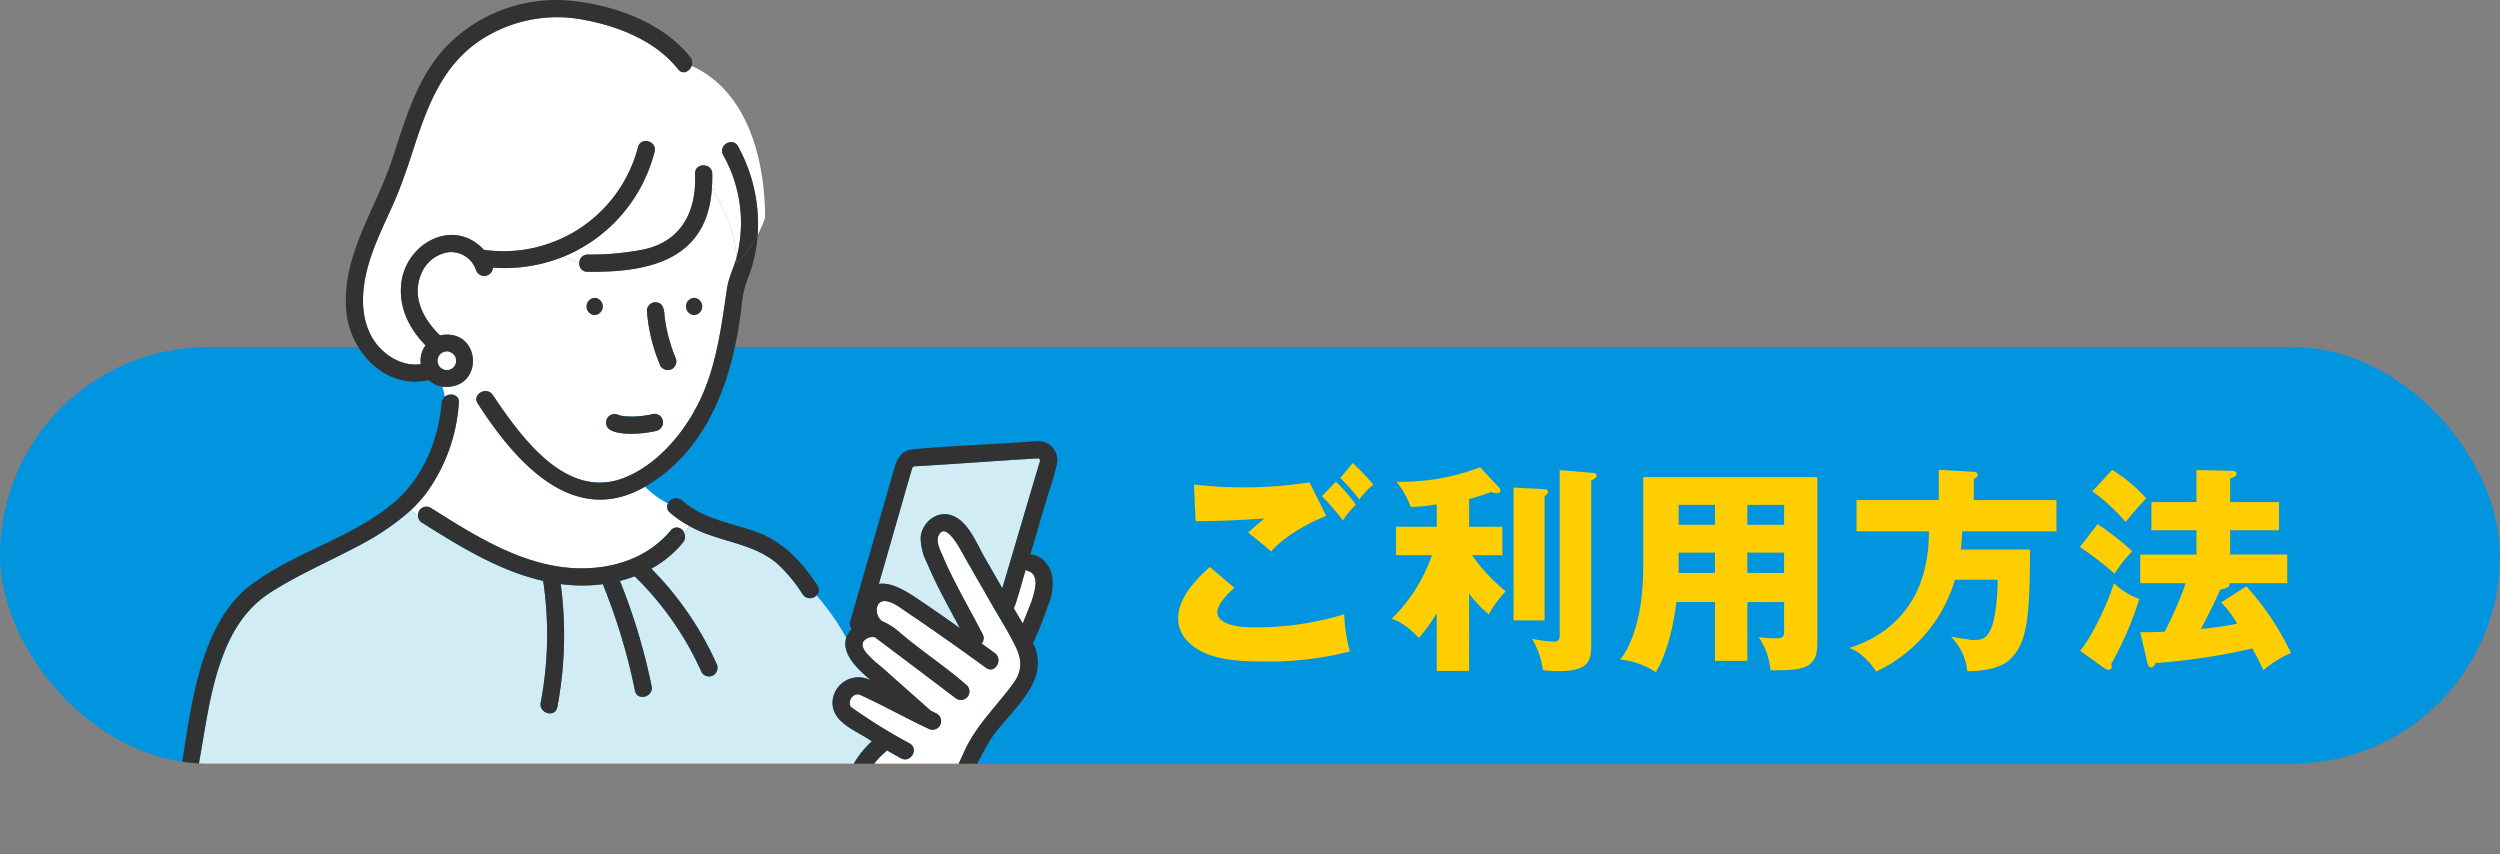 <svg xmlns="http://www.w3.org/2000/svg" xmlns:xlink="http://www.w3.org/1999/xlink" viewBox="0 0 480 163.97"><rect x="0" y="0" width="480" height="163.97" fill="#808080" stroke="none"/><defs><style>.cls-1{fill:none;}.cls-2{fill:#0095de;}.cls-3{clip-path:url(#clip-path);}.cls-4{fill:#d2ecf6;}.cls-5{fill:#fff;}.cls-6{fill:#6ec878;}.cls-7{fill:#323232;}.cls-8{fill:#ffce00;}</style><clipPath id="clip-path" transform="translate(0 -3.371)"><rect class="cls-1" width="480" height="150" rx="40"/></clipPath></defs><g id="レイヤー_2" data-name="レイヤー 2"><g id="レイヤー_1-2" data-name="レイヤー 1"><rect class="cls-2" y="66.629" width="480" height="80" rx="40"/><g class="cls-3"><path class="cls-4" d="M171.962,104.289c1.108-3.69,2.087-7.479,3.207-11.132.221-.345.713-.264,1.3-.3C184.1,92.4,191.8,91.808,199.4,91.372c.531.2.144.936.008,1.4q-3.482,11.772-6.961,23.544-1.743-3.033-3.485-6.065c-1.547-2.692-3.163-7.048-6.468-8-2.825-.817-5.555,1.6-5.731,4.368a10.947,10.947,0,0,0,1.243,4.874c1.809,4.3,4.1,8.376,6.3,12.484-2.661-1.885-5.332-3.757-8.04-5.574-2-1.345-5-3.307-7.535-2.908Z" transform="translate(0 -3.371)"/><path class="cls-5" d="M163.173,138.055a1.621,1.621,0,0,1,1.348-1.36,1.882,1.882,0,0,1,.448.015c4.472,2.023,8.779,4.473,13.243,6.55a1.652,1.652,0,0,0,1.667-2.852c-.391-.191-.779-.386-1.169-.578q-4.6-4.058-9.172-8.135c-1.041-.931-5.111-3.817-3.606-5.346a2.261,2.261,0,0,1,2.027-.634c5.263,3.94,10.458,7.878,15.7,11.837a1.642,1.642,0,0,0,1.786-2.75c-4-3.48-8.542-6.452-12.6-9.906a12.235,12.235,0,0,0-3.509-2.263c-1.514-1.149-1.408-4.218.894-3.821,1.479.262,2.78,1.373,4,2.188q2.022,1.35,4.017,2.737,5.582,3.864,11.067,7.864c1.722,1.255,3.369-1.613,1.668-2.852-.835-.608-1.677-1.2-2.515-1.807a1.6,1.6,0,0,0,.188-1.815c-1.735-3.359-3.6-6.647-5.317-10.017-.825-1.623-1.625-3.262-2.329-4.941-.446-1.061-1.363-2.733-.843-3.911,1.4-3.164,4.5,3.141,5.009,4.029l5.349,9.308c1.509,2.626,3.153,5.218,4.476,7.945,1.186,2.445,1.272,4.475-.242,6.762-3.307,4.6-7.581,8.508-9.827,13.825-2.448,5.208-4.6,10.549-6.87,15.834a1.777,1.777,0,0,0,.628,2.169c-4.863,2.849-11.668.386-14.9-4.417a1.535,1.535,0,0,0,.359-1.035A18.319,18.319,0,0,1,167.191,151h0a12.2,12.2,0,0,1,2.629-3.107,2.429,2.429,0,0,0,.461-.462c.891.518,1.785,1.031,2.687,1.529,1.865,1.03,3.529-1.824,1.668-2.852a105.758,105.758,0,0,1-11.254-6.986c.006,0-.1-.174-.134-.218-.034-.1-.063-.212-.088-.32a2.034,2.034,0,0,1,0-.434A.908.908,0,0,1,163.173,138.055Z" transform="translate(0 -3.371)"/><path class="cls-5" d="M111.23,53.878a14.963,14.963,0,0,1-2.927-1.266,30.568,30.568,0,0,1-13.667,2.147,1.668,1.668,0,0,1-3.253.438,5.056,5.056,0,0,0-5.177-3.407,6.684,6.684,0,0,0-5.37,4.262c-1.787,4.389.455,8.629,3.641,11.709,8.016-1.586,8.683,10.652.449,9.853a9.364,9.364,0,0,1,.465,1.935c.995-.825,2.855-.45,2.707,1.156a33.163,33.163,0,0,1-6.28,17.373,27.062,27.062,0,0,1-2.972,3.269,15.549,15.549,0,0,0,1.425.924,1.6,1.6,0,0,1,2.432-1.39c7.752,4.872,15.966,10.152,25.241,11.368,6.837.9,14.255-.6,19.3-5.4-.4.008-.823.009-1.264.009.441,0,.862,0,1.264-.009A17.85,17.85,0,0,0,128.8,105.2a1.482,1.482,0,0,1,2.549.474,4.394,4.394,0,0,0,.939-1.359,19.774,19.774,0,0,1-3.659-2.533,1.394,1.394,0,0,1-.372-1.744,16.5,16.5,0,0,1-4.4-3.228c-13.957,8.043-25.141-5.106-32.106-15.941C90.549,79.105,93.41,77.45,94.6,79.2c5.456,8.069,14.261,20.578,25.639,15.754,6.686-2.835,11.915-9.477,14.724-16,2.741-6.371,3.609-13.393,4.622-20.194.3-2.039,1.264-3.923,1.833-5.919-.237-4.629-2.287-9.311-4.721-13.432-.837,13.907-12.1,16.293-23.872,16.142A1.535,1.535,0,0,1,111.23,53.878Zm22.041,6.685a1.653,1.653,0,0,1,0,3.3A1.653,1.653,0,0,1,133.271,60.563Zm-6.479,13.042a33.584,33.584,0,0,1-2.59-10.553,1.659,1.659,0,0,1,1.652-1.651c1.784.069,1.655,1.917,1.812,3.235a31.387,31.387,0,0,0,1.978,7.3,1.7,1.7,0,0,1-.592,2.26A1.67,1.67,0,0,1,126.792,73.605ZM118.7,83.029c-.071-.03-.11-.051,0-.013a5.4,5.4,0,0,0,.992.252l.038.006a17.3,17.3,0,0,0,4.156-.121l-.243.043c.519-.091,1.038-.16,1.549-.3a1.652,1.652,0,1,1,.878,3.185c-2.882.614-6.127,1.012-8.911-.166A1.639,1.639,0,0,1,118.7,83.029Zm-4.524-22.466a1.653,1.653,0,0,1,0,3.3A1.653,1.653,0,0,1,114.175,60.563Z" transform="translate(0 -3.371)"/><path class="cls-5" d="M70.543,54.927c1.114-4.27,3.119-8.22,4.9-12.236A118.056,118.056,0,0,0,79.748,30.9c2.46-7.661,5.477-15.079,12.4-19.744a26.8,26.8,0,0,1,20.386-3.892c6.5,1.268,13.458,4.075,17.665,9.414.882,1.118,2.21.429,2.6-.643,11.019,4.942,14.1,18.568,14.1,29.162a20.88,20.88,0,0,1-1.424,3.238A30.965,30.965,0,0,0,141.7,31.464c-1.019-1.869-3.871-.2-2.852,1.667a26.537,26.537,0,0,1,2.567,19.71c-.237-4.629-2.287-9.311-4.721-13.432.063-.9.082-1.8.059-2.7-.055-2.125-3.359-2.126-3.3,0,.337,7.559-2.866,13.447-10.749,14.72a53.13,53.13,0,0,1-9.878.815,1.584,1.584,0,0,0-1.591,1.63,14.963,14.963,0,0,1-2.927-1.266A29.682,29.682,0,0,0,125.681,32.5c.529-2.064-2.658-2.936-3.185-.878A26.686,26.686,0,0,1,92.907,51.335c-6.04-6.509-15.534-.928-15.915,7.085-.287,4.4,1.755,8.249,4.717,11.266a4.838,4.838,0,0,0-.947,3.3c.009.1.016.2.031.306-3.678.506-7.294-1.777-9.2-4.879C69.14,64.409,69.4,59.309,70.543,54.927Z" transform="translate(0 -3.371)"/><path class="cls-4" d="M42.715,129.6c1.838-5.112,4.478-9.438,9.107-12.406,8.717-5.686,19.272-8.749,27.024-15.843a15.549,15.549,0,0,0,1.425.924,1.553,1.553,0,0,0,.765,1.463c7.257,4.56,14.835,9.251,23.256,11.17a69.939,69.939,0,0,1-.477,23.37c-.4,2.081,2.787,2.964,3.186.878a74.152,74.152,0,0,0,.659-23.646,30.044,30.044,0,0,0,8.077.021,116.33,116.33,0,0,1,6.184,20.46c.425,2.085,3.609,1.2,3.185-.878a116.3,116.3,0,0,0-6.081-20.205,26.536,26.536,0,0,0,2.831-.885A59.508,59.508,0,0,1,134.7,132.432a1.666,1.666,0,0,0,2.26.593,1.7,1.7,0,0,0,.593-2.26,61.855,61.855,0,0,0-12.5-18.208,20.722,20.722,0,0,0,6.075-5.019,1.694,1.694,0,0,0,.213-1.862,4.394,4.394,0,0,0,.939-1.359c5.268,3.1,12.275,3.143,17.025,7.349a28.878,28.878,0,0,1,4.8,5.807,1.7,1.7,0,0,0,2.669.211,46.294,46.294,0,0,1,5.7,8.133c-.985,3.247,2.433,6.169,4.692,8.18a5,5,0,0,0-7.329,4.215c-.05,4.044,4.792,5.5,7.554,7.5a17.894,17.894,0,0,0-4,5.284H38C39.306,143.86,40.133,136.46,42.715,129.6Z" transform="translate(0 -3.371)"/><path class="cls-6" d="M119.6,83.259a.8.8,0,0,1,.1.009l.019,0A.983.983,0,0,0,119.6,83.259Z" transform="translate(0 -3.371)"/><path class="cls-5" d="M194.929,119.568q1.006-3.4,2.014-6.81a1.676,1.676,0,0,0,.62.313c.964.267,1.3,1.412,1.278,2.362-.217,2.671-1.548,5.17-2.456,7.661-.608-1.008-1.178-1.963-1.745-2.962A1.686,1.686,0,0,0,194.929,119.568Z" transform="translate(0 -3.371)"/><path class="cls-6" d="M119.714,83.271h0C119.8,83.282,119.915,83.308,119.714,83.271Z" transform="translate(0 -3.371)"/><path class="cls-7" d="M141.414,52.841a26.536,26.536,0,0,0-2.567-19.71c-1.019-1.867,1.833-3.536,2.852-1.667a30.965,30.965,0,0,1,3.783,16.968,24.412,24.412,0,0,1-4.045,5.531C141.443,53.59,141.433,53.216,141.414,52.841Z" transform="translate(0 -3.371)"/><path class="cls-7" d="M94.6,79.2c5.456,8.069,14.261,20.578,25.639,15.754,6.686-2.835,11.915-9.477,14.724-16,2.741-6.371,3.609-13.393,4.622-20.194.3-2.039,1.264-3.923,1.833-5.919.019.375.029.749.023,1.122-.012.013-.024.028-.037.041.013-.013.025-.028.037-.041a14.486,14.486,0,0,1-1.138,5.546,14.486,14.486,0,0,0,1.138-5.546,24.412,24.412,0,0,0,4.045-5.531,28.559,28.559,0,0,1-1.616,7.679,19.144,19.144,0,0,0-1.485,6.122c-1.556,13.344-6.212,27.494-18.532,34.579a6.206,6.206,0,0,1-1.169-2.065,6.206,6.206,0,0,0,1.169,2.065c-13.962,8.042-25.139-5.107-32.105-15.941C90.549,79.105,93.41,77.45,94.6,79.2Z" transform="translate(0 -3.371)"/><path class="cls-7" d="M119.694,83.268l.038.006-.019,0Z" transform="translate(0 -3.371)"/><path class="cls-7" d="M126.072,86.086c-2.061.577-11.159,1.649-9.5-2.426a1.672,1.672,0,0,1,2.131-.631c-.071-.03-.11-.051,0-.013a5.4,5.4,0,0,0,.992.252.8.8,0,0,0-.1-.009.983.983,0,0,1,.118.012h0c.181.033.113.017.018,0a17.761,17.761,0,0,0,3.794-.066c.139-.016.679-.111.119-.012.519-.091,1.038-.16,1.549-.3a1.652,1.652,0,1,1,.878,3.185Z" transform="translate(0 -3.371)"/><path class="cls-7" d="M114.175,60.563a1.653,1.653,0,0,1,0,3.3A1.653,1.653,0,0,1,114.175,60.563Z" transform="translate(0 -3.371)"/><path class="cls-7" d="M133.271,60.563a1.653,1.653,0,0,1,0,3.3A1.653,1.653,0,0,1,133.271,60.563Z" transform="translate(0 -3.371)"/><path class="cls-7" d="M116.073,52.9a5.2,5.2,0,0,1-4.843.976,1.584,1.584,0,0,1,1.591-1.63,53.13,53.13,0,0,0,9.878-.815c7.885-1.272,11.087-7.167,10.749-14.72-.055-2.126,3.249-2.125,3.3,0,.023.891,0,1.794-.059,2.7-.619-1.047-1.258-2.061-1.9-3.024.642.963,1.281,1.977,1.9,3.024-.841,13.918-12.11,16.291-23.872,16.142a1.535,1.535,0,0,1-1.591-1.673A5.2,5.2,0,0,0,116.073,52.9Z" transform="translate(0 -3.371)"/><path class="cls-7" d="M66.424,61.721c-.052,8.343,7.162,16.639,15.934,14.625a4.5,4.5,0,0,0,2.568,1.268,7.286,7.286,0,0,0-.787-1.587,7.286,7.286,0,0,1,.787,1.587c8.227.8,7.574-11.437-.449-9.853-3.186-3.08-5.428-7.32-3.641-11.709a6.684,6.684,0,0,1,5.37-4.262A5.056,5.056,0,0,1,91.383,55.2a1.668,1.668,0,0,0,3.253-.438A30.568,30.568,0,0,0,108.3,52.612,19.741,19.741,0,0,0,103.96,50.7a19.741,19.741,0,0,1,4.343,1.912A29.679,29.679,0,0,0,125.681,32.5c.529-2.064-2.658-2.936-3.185-.878A26.686,26.686,0,0,1,92.907,51.335c-6.036-6.508-15.535-.93-15.915,7.085-.287,4.4,1.755,8.249,4.717,11.266a4.838,4.838,0,0,0-.947,3.3c.009.1.016.2.031.306-3.678.506-7.294-1.777-9.2-4.879-2.457-4-2.2-9.105-1.054-13.487,1.114-4.27,3.119-8.22,4.9-12.236,4.974-10.861,6.017-24.376,16.711-31.538a26.8,26.8,0,0,1,20.386-3.892c6.5,1.268,13.458,4.075,17.665,9.414.882,1.118,2.21.429,2.6-.643-.434-.2-.856-.4-1.315-.569.459.167.881.374,1.315.569a1.709,1.709,0,0,0-.267-1.693c-5.29-6.712-14.716-10-22.955-10.826a29.4,29.4,0,0,0-22.4,7.351C80.243,17.046,77.969,26,75.12,34.469,72.113,43.415,66.056,51.942,66.424,61.721ZM84.031,72.64c0-.037,0-.077.006-.117-.019.011-.01-.093.008-.134a.926.926,0,0,0,.007-.127c0,.042,0,.062,0,.093.036-.141.073-.279.117-.418a3.421,3.421,0,0,1,.229-.387c.1-.105.209-.209.313-.312a3.3,3.3,0,0,1,.387-.224c.152-.048.3-.09.459-.129a2.862,2.862,0,0,1,.46,0A2.337,2.337,0,0,1,86.45,71c.114.082.27.143.391.218a1.143,1.143,0,0,1,.248.243c-.007-.058.095.069.122.122.014.012.027.031.041.041-.015-.011-.019-.018-.032-.028a3.034,3.034,0,0,1,.2.345c.034.105.066.21.094.316a.481.481,0,0,1,.022.077v0c.013.059.019.123.035.181-.008-.028-.012-.047-.019-.07a3.443,3.443,0,0,1,0,.431,2.19,2.19,0,0,1-.112.389c-.014.06-.051.138-.064.2.008-.037.012-.047.018-.074a2.523,2.523,0,0,1-.176.295.366.366,0,0,1,.035-.031c-.014.01-.027.028-.041.039-.023.052-.164.228-.1.094-.08.084-.158.173-.23.244a1.536,1.536,0,0,1-.3.172c.1-.007-.073.061-.127.073a.627.627,0,0,0-.062.036c.019-.015.03-.019.046-.031a2.67,2.67,0,0,1-.385.105,3.866,3.866,0,0,1-.4.011h-.007c-.013,0-.035,0-.055,0a.862.862,0,0,0-.173-.013.769.769,0,0,1,.079,0c-.133-.031-.262-.071-.393-.11a6.093,6.093,0,0,1-.52-.321c.043.023.056.032.084.048a2.324,2.324,0,0,1-.262-.263c-.083-.131-.16-.263-.237-.4a3.761,3.761,0,0,1-.129-.5C84.036,72.774,84.032,72.707,84.031,72.64Z" transform="translate(0 -3.371)"/><path class="cls-7" d="M129.052,74.2a1.67,1.67,0,0,1-2.26-.593,33.584,33.584,0,0,1-2.59-10.553,1.659,1.659,0,0,1,1.652-1.651c1.785.071,1.655,1.916,1.812,3.235a31.352,31.352,0,0,0,1.978,7.3A1.7,1.7,0,0,1,129.052,74.2Z" transform="translate(0 -3.371)"/><path class="cls-5" d="M86.394,74.316c.019-.015.03-.019.046-.031l.016,0A.627.627,0,0,0,86.394,74.316Z" transform="translate(0 -3.371)"/><path class="cls-5" d="M87.157,73.781c-.058.088-.084.07-.043.01a1.063,1.063,0,0,1,.1-.094Z" transform="translate(0 -3.371)"/><path class="cls-5" d="M86.538,74.253l-.082.027a1.049,1.049,0,0,1,.127-.073C86.633,74.195,86.629,74.224,86.538,74.253Z" transform="translate(0 -3.371)"/><path class="cls-5" d="M85.645,74.4c.06,0,.026-.028-.149-.02-.133-.031-.262-.071-.393-.11a6.093,6.093,0,0,1-.52-.321c.043.023.056.032.084.048.1.084.2.115,0,0a2.324,2.324,0,0,1-.262-.263c-.083-.131-.16-.263-.237-.4a3.721,3.721,0,0,1-.129-.5c0-.067-.007-.134-.008-.2,0-.037,0-.077.006-.117.011,0,.02-.057.017-.168.036-.141.073-.279.117-.418a3.421,3.421,0,0,1,.229-.387c.1-.105.209-.209.313-.312a3.3,3.3,0,0,1,.387-.224c.152-.048.3-.09.459-.129a2.862,2.862,0,0,1,.46,0A2.337,2.337,0,0,1,86.45,71c.114.082.27.143.391.218a1.143,1.143,0,0,1,.248.243c0,.02.045.069.131.135a3.034,3.034,0,0,1,.2.345c.034.105.066.21.094.316-.008-.015,0,.034.039.19a3.443,3.443,0,0,1,0,.431,2.19,2.19,0,0,1-.112.389c.009-.054-.007-.035-.046.128a2.523,2.523,0,0,1-.176.295.488.488,0,0,0-.1.1c-.08.084-.158.173-.23.244a1.536,1.536,0,0,1-.3.172.46.46,0,0,0-.143.078,2.67,2.67,0,0,1-.385.105,3.866,3.866,0,0,1-.4.011Z" transform="translate(0 -3.371)"/><path class="cls-5" d="M87.252,73.658c-.014.01-.027.028-.041.039l.006-.008A.366.366,0,0,1,87.252,73.658Z" transform="translate(0 -3.371)"/><path class="cls-5" d="M84.035,72.425l.01-.036c0,.045,0,.088-.008.134C84.027,72.525,84.018,72.491,84.035,72.425Z" transform="translate(0 -3.371)"/><path class="cls-5" d="M85.59,74.4a.862.862,0,0,0-.173-.013.769.769,0,0,1,.079,0A.314.314,0,0,0,85.59,74.4Z" transform="translate(0 -3.371)"/><path class="cls-5" d="M84.052,72.262c0,.042,0,.062,0,.093l-.009.034A.926.926,0,0,0,84.052,72.262Z" transform="translate(0 -3.371)"/><path class="cls-5" d="M85.59,74.4l.055,0C85.632,74.4,85.61,74.4,85.59,74.4Z" transform="translate(0 -3.371)"/><path class="cls-5" d="M87.537,72.335c.013.059.019.123.035.181-.008-.028-.012-.047-.019-.07a.683.683,0,0,0-.017-.113Z" transform="translate(0 -3.371)"/><path class="cls-5" d="M87.375,73.468c.008-.037.012-.047.018-.074a.447.447,0,0,0,.025-.062A1.252,1.252,0,0,0,87.375,73.468Z" transform="translate(0 -3.371)"/><path class="cls-5" d="M87.418,73.332c.007-.022.012-.044.021-.066A.587.587,0,0,1,87.418,73.332Z" transform="translate(0 -3.371)"/><path class="cls-5" d="M87.536,72.333c0-.026-.016-.051-.022-.077A.481.481,0,0,1,87.536,72.333Z" transform="translate(0 -3.371)"/><path class="cls-5" d="M87.089,71.46c-.007-.058.095.069.122.122A1.277,1.277,0,0,1,87.089,71.46Z" transform="translate(0 -3.371)"/><path class="cls-5" d="M87.252,71.623c-.015-.011-.019-.018-.032-.028l-.009-.013C87.225,71.594,87.238,71.613,87.252,71.623Z" transform="translate(0 -3.371)"/><path class="cls-7" d="M86.456,74.28l-.016,0a.46.46,0,0,1,.143-.078A1.049,1.049,0,0,0,86.456,74.28Z" transform="translate(0 -3.371)"/><path class="cls-7" d="M84.667,74c.2.115.1.084,0,0Z" transform="translate(0 -3.371)"/><path class="cls-7" d="M85.645,74.4l-.055,0a.314.314,0,0,1-.094-.016C85.671,74.373,85.705,74.4,85.645,74.4Z" transform="translate(0 -3.371)"/><path class="cls-7" d="M84.037,72.523c0-.046,0-.089.008-.134l.009-.034C84.057,72.466,84.048,72.52,84.037,72.523Z" transform="translate(0 -3.371)"/><path class="cls-7" d="M87.217,73.689l-.006.008a1.063,1.063,0,0,0-.1.094A.488.488,0,0,1,87.217,73.689Z" transform="translate(0 -3.371)"/><path class="cls-7" d="M87.089,71.46a1.277,1.277,0,0,0,.122.122l.009.013C87.134,71.529,87.093,71.48,87.089,71.46Z" transform="translate(0 -3.371)"/><path class="cls-7" d="M87.439,73.266a1.031,1.031,0,0,1-.046.128C87.432,73.231,87.448,73.212,87.439,73.266Z" transform="translate(0 -3.371)"/><path class="cls-7" d="M87.514,72.256a.722.722,0,0,1,.039.19C87.513,72.29,87.506,72.241,87.514,72.256Z" transform="translate(0 -3.371)"/><path class="cls-7" d="M35.007,149.546c1.678-10.732,3.442-25.166,11.858-32.822,8.814-7.348,20.9-9.782,29.464-17.48,5.2-4.858,7.821-11.542,8.465-18.539a1.662,1.662,0,0,1,.6-1.156c.344,2.548-.15,5.268-.15,7.49,0-2.222.494-4.942.15-7.49.995-.825,2.855-.45,2.707,1.156a33.163,33.163,0,0,1-6.28,17.373,27.062,27.062,0,0,1-2.972,3.269,10.859,10.859,0,0,1-1.314-1.094c0-1.1,0-1.1,1.1-1.1-1.1,0-1.1,0-1.1,1.1a10.859,10.859,0,0,0,1.314,1.094,48.554,48.554,0,0,1-10.911,7.277c-5.377,2.82-10.992,5.282-16.113,8.566C41.068,124.194,40.23,139.532,38,151H35.473A1.718,1.718,0,0,1,35.007,149.546Z" transform="translate(0 -3.371)"/><path class="cls-7" d="M85.241,104.657c-1.4-.7-3.245-1.4-4.97-2.386a1.6,1.6,0,0,1,2.432-1.39c7.752,4.872,15.966,10.152,25.241,11.368,6.837.9,14.255-.6,19.3-5.4,1.731-.034,3.1-.219,4.1-1.175a1.694,1.694,0,0,1-.213,1.862,20.722,20.722,0,0,1-6.075,5.019,61.855,61.855,0,0,1,12.5,18.208,1.7,1.7,0,0,1-.593,2.26,1.666,1.666,0,0,1-2.26-.593,59.508,59.508,0,0,0-12.848-18.413,26.536,26.536,0,0,1-2.831.885,116.3,116.3,0,0,1,6.081,20.205c.424,2.075-2.76,2.963-3.185.878a116.33,116.33,0,0,0-6.184-20.46,30.044,30.044,0,0,1-8.077-.021A74.152,74.152,0,0,1,107,139.152c-.4,2.086-3.583,1.2-3.186-.878a69.939,69.939,0,0,0,.477-23.37c-8.421-1.919-16-6.61-23.256-11.17a1.553,1.553,0,0,1-.765-1.463C82,103.254,83.84,103.957,85.241,104.657Z" transform="translate(0 -3.371)"/><path class="cls-7" d="M128.8,105.2a1.482,1.482,0,0,1,2.549.474c-1,.956-2.367,1.141-4.1,1.175A17.85,17.85,0,0,0,128.8,105.2Z" transform="translate(0 -3.371)"/><path class="cls-7" d="M128.254,100.04c.7.41,1.414.834,2.135,1.314-.721-.48-1.437-.9-2.135-1.314a1.734,1.734,0,0,1,2.708-.592c4.084,3.614,9.338,4.289,14.3,6.065,5.159,1.847,8.764,5.815,11.7,10.293a1.412,1.412,0,0,1-.183,1.878,20.918,20.918,0,0,0-2.166-2.015,20.918,20.918,0,0,1,2.166,2.015,1.7,1.7,0,0,1-2.669-.211,28.878,28.878,0,0,0-4.8-5.807c-4.75-4.206-11.757-4.248-17.025-7.349a7,7,0,0,0,.306-.761,7,7,0,0,1-.306.761,19.774,19.774,0,0,1-3.659-2.533A1.394,1.394,0,0,1,128.254,100.04Z" transform="translate(0 -3.371)"/><path class="cls-7" d="M162.48,125.817a57.011,57.011,0,0,0,4.247,6.37,57.011,57.011,0,0,1-4.247-6.37c-.986,3.246,2.434,6.169,4.692,8.18a4.994,4.994,0,0,0-7.329,4.215c-.05,4.043,4.793,5.5,7.554,7.5a17.894,17.894,0,0,0-4,5.284h3.8a12.2,12.2,0,0,1,2.629-3.107,2.429,2.429,0,0,0,.461-.462c.891.518,1.785,1.031,2.687,1.529,1.865,1.03,3.529-1.824,1.668-2.852a105.758,105.758,0,0,1-11.254-6.986c.006,0-.1-.175-.134-.218-.034-.1-.063-.212-.088-.32a2.034,2.034,0,0,1,0-.434,1.645,1.645,0,0,1,1.366-1.455,1.882,1.882,0,0,1,.448.015c4.472,2.023,8.779,4.473,13.243,6.551a1.652,1.652,0,0,0,1.667-2.853c-.391-.191-.779-.386-1.169-.578q-4.6-4.058-9.172-8.135c-1.041-.931-5.111-3.817-3.606-5.346a2.261,2.261,0,0,1,2.027-.634c5.263,3.94,10.458,7.878,15.7,11.837a1.642,1.642,0,0,0,1.786-2.75c-4-3.48-8.542-6.452-12.6-9.906a12.235,12.235,0,0,0-3.509-2.263c-1.516-1.149-1.406-4.217.894-3.821,1.479.262,2.78,1.373,4,2.188q2.022,1.35,4.017,2.737,5.582,3.864,11.067,7.864c1.722,1.255,3.369-1.613,1.668-2.852-.835-.608-1.677-1.2-2.515-1.807a1.6,1.6,0,0,0,.188-1.815c-1.735-3.359-3.6-6.647-5.317-10.017-.825-1.623-1.625-3.262-2.329-4.941-.446-1.061-1.363-2.733-.843-3.911,1.4-3.164,4.5,3.141,5.009,4.029l5.349,9.308c1.509,2.626,3.153,5.218,4.476,7.945,1.186,2.445,1.272,4.475-.242,6.762-3.307,4.6-7.581,8.507-9.828,13.825-2.447,5.208-4.6,10.549-6.869,15.834a1.777,1.777,0,0,0,.628,2.169,8.946,8.946,0,0,0,2.356-2.01,8.946,8.946,0,0,1-2.356,2.01,1.374,1.374,0,0,0,2.224-.5c3.064-6.709,5.354-13.875,9.211-20.177,3.638-5.693,11.887-10.972,8.225-18.625a76.818,76.818,0,0,0,2.925-7.358,10.228,10.228,0,0,0,.661-5.879c-.507-1.868-2.088-3.711-4.125-3.756q1.668-5.643,3.337-11.286a58.109,58.109,0,0,0,1.795-6.178,3.621,3.621,0,0,0-3.732-4.288c-1.057.025-2.12.138-3.175.206-6.874.444-13.785.708-20.645,1.335-2.969.271-3.42,2.717-4.089,5.039q-4.04,14.014-8.078,28.028a1.477,1.477,0,0,0,.289,1.438A4.345,4.345,0,0,0,162.48,125.817Zm32.16-5.685c1.013-2.336,1.487-4.947,2.3-7.374a1.676,1.676,0,0,0,.62.313c.964.267,1.3,1.412,1.278,2.362-.217,2.67-1.548,5.171-2.456,7.661-.434-.726-.87-1.44-1.273-2.141Zm-25.906-4.642c2.165-7.428,4.27-14.94,6.436-22.333.22-.345.712-.264,1.3-.3C184.1,92.4,191.8,91.809,199.4,91.372c.531.2.144.936.008,1.4q-3.482,11.772-6.961,23.544-1.743-3.033-3.485-6.065c-1.547-2.692-3.163-7.048-6.468-8-2.825-.817-5.555,1.6-5.731,4.368a10.947,10.947,0,0,0,1.243,4.874c1.809,4.3,4.1,8.376,6.3,12.484-2.661-1.885-5.332-3.757-8.04-5.574C174.264,117.053,171.265,115.091,168.734,115.49Z" transform="translate(0 -3.371)"/><path class="cls-7" d="M162.873,152.033c.157-.353.343-.69.519-1.033h3.8a18.319,18.319,0,0,0-3.048,9.678,1.535,1.535,0,0,1-.359,1.035,10.949,10.949,0,0,1-1.462-3.1,10.949,10.949,0,0,0,1.462,3.1,1.681,1.681,0,0,1-2.945-1.035A21.178,21.178,0,0,1,162.873,152.033Z" transform="translate(0 -3.371)"/></g><path class="cls-8" d="M237,116.229c-1.176,1.009-3.276,3.193-3.276,4.58,0,3.024,5.754,3.024,7.519,3.024a58.627,58.627,0,0,0,16.845-2.521,31.835,31.835,0,0,0,1.092,7.142,63.87,63.87,0,0,1-16.425,1.933c-6.553,0-9.157-.715-11.216-1.555-1.344-.547-5.335-2.52-5.335-6.764,0-4.368,4.369-8.275,6.091-9.829Zm17.644-13.82c-3.907,1.554-8.276,4.159-10.586,6.847-1.513-1.3-3.109-2.647-4.412-3.611,1.555-1.429,1.933-1.723,3.151-2.731-2.6.209-9.661.588-13.232.5L229.23,96.4a84.584,84.584,0,0,0,10.459.546,81.715,81.715,0,0,0,11.721-.966Zm1.848-6.554a30.063,30.063,0,0,1,3.822,4.413,16.874,16.874,0,0,0-2.478,3.023,46.442,46.442,0,0,0-4.033-4.662Zm3.234-3.57a44.98,44.98,0,0,1,3.949,4.117,16.747,16.747,0,0,0-2.689,2.857,35.186,35.186,0,0,0-3.654-4.116Z" transform="translate(0 -3.371)"/><path class="cls-8" d="M282.067,132.192H275.85V121.1a35.28,35.28,0,0,1-3.4,4.747c-2.731-2.773-4.243-3.319-5.251-3.655a31.675,31.675,0,0,0,7.729-12.224h-6.889V104.51h7.814v-4.326a27.433,27.433,0,0,1-5,.5,17.74,17.74,0,0,0-2.731-4.832,41.747,41.747,0,0,0,16.047-2.771l3.7,3.948a.775.775,0,0,1,.21.505c0,.377-.336.545-.714.545a2.7,2.7,0,0,1-1.05-.252,37.612,37.612,0,0,1-4.243,1.345v5.335h6.385v5.461h-5.839a35.039,35.039,0,0,0,6.469,6.931,22.616,22.616,0,0,0-3.235,4.41,20.783,20.783,0,0,1-3.78-3.99Zm14.492-34.908a.657.657,0,0,1,.672.5c0,.377-.419.672-.672.84v23.859h-5.965V96.99Zm9.452-3.108a.548.548,0,0,1,.546.5c0,.336-.21.5-1.05.966v31.547c0,2.9-.294,5.041-6.3,5.041a19.852,19.852,0,0,1-2.983-.21,15.693,15.693,0,0,0-2.058-6.006,24.109,24.109,0,0,0,4.117.545c.462,0,1.176,0,1.176-1.133V93.63Z" transform="translate(0 -3.371)"/><path class="cls-8" d="M335.493,130.26h-6.218v-11.3h-7.393c-.42,3.023-1.26,8.779-3.948,13.484a14.9,14.9,0,0,0-6.848-2.437c2.185-2.772,4.411-8.4,4.411-17.9V94.975h33.438V126.9c0,4.915-2.815,5.209-8.99,5.167a13.837,13.837,0,0,0-2.268-6.384,25.7,25.7,0,0,0,3.108.252c1.723,0,1.765-.294,1.765-1.849v-5.124h-7.057Zm-6.218-29.951H322.3v3.823h6.973Zm0,9.158H322.3v3.906h6.973Zm6.218-5.335h7.057v-3.823h-7.057Zm0,9.241h7.057v-3.906h-7.057Z" transform="translate(0 -3.371)"/><path class="cls-8" d="M394.841,99.385v6.007H376.736c-.042,1.554-.168,2.646-.252,3.487h13.274c0,14.2-.8,18.062-3.78,21.045-2.143,2.142-6.722,2.352-8.276,2.31a10.667,10.667,0,0,0-3.108-6.594c1.134.168,3.99.63,4.41.63,2.227,0,2.815-1.051,3.361-2.437.672-1.6,1.176-5.293,1.176-9.157H375.35a28.335,28.335,0,0,1-15.123,17.642c-1.008-1.595-3.108-3.906-5.167-4.537,7.478-2.351,15.291-8.443,15.291-22.389h-13.9V99.385h15.795v-5.8l6.721.378c.252,0,.757.126.757.588,0,.337-.463.63-.757.757v4.074Z" transform="translate(0 -3.371)"/><path class="cls-8" d="M402.731,104.006a53.029,53.029,0,0,1,6.679,5.209,21.585,21.585,0,0,0-3.4,4.326,56.226,56.226,0,0,0-6.679-5.125Zm-3.361,24.322c2.1-2.478,5.083-8.486,6.511-12.98a13.585,13.585,0,0,0,4.873,3.024,65.838,65.838,0,0,1-5.419,12.519,1.163,1.163,0,0,1,.126.546.591.591,0,0,1-.587.545,1.663,1.663,0,0,1-.8-.294Zm6.175-34.74a29.462,29.462,0,0,1,6.512,5.461c-1.975,2.142-2.185,2.394-3.949,4.537a36.066,36.066,0,0,0-6.385-5.881ZM431.3,115.936a53.171,53.171,0,0,1,8.57,12.812,20.993,20.993,0,0,0-5.293,3.276c-.883-1.805-1.344-2.73-2.143-4.159a121.085,121.085,0,0,1-18.567,2.815c-.168.379-.378.841-.882.841-.462,0-.588-.5-.714-1.009l-1.345-5.754c1.932,0,3.193,0,4.7-.127a71.53,71.53,0,0,0,4.033-9.283h-8.738v-5.5h10.8v-4.663h-8.653V99.763h8.653V93.63l6.511.126c.672,0,1.177.084,1.177.588,0,.463-.421.588-1.218.883v4.536h9.367v5.419h-9.367v4.663h10.963v5.5H427.978a.354.354,0,0,1,.084.294c0,.587-1.177.84-1.765.924-.84,1.974-1.848,3.949-3.7,7.561a59.129,59.129,0,0,0,6.931-1.008,19.646,19.646,0,0,0-3.067-4.074Z" transform="translate(0 -3.371)"/></g></g></svg>